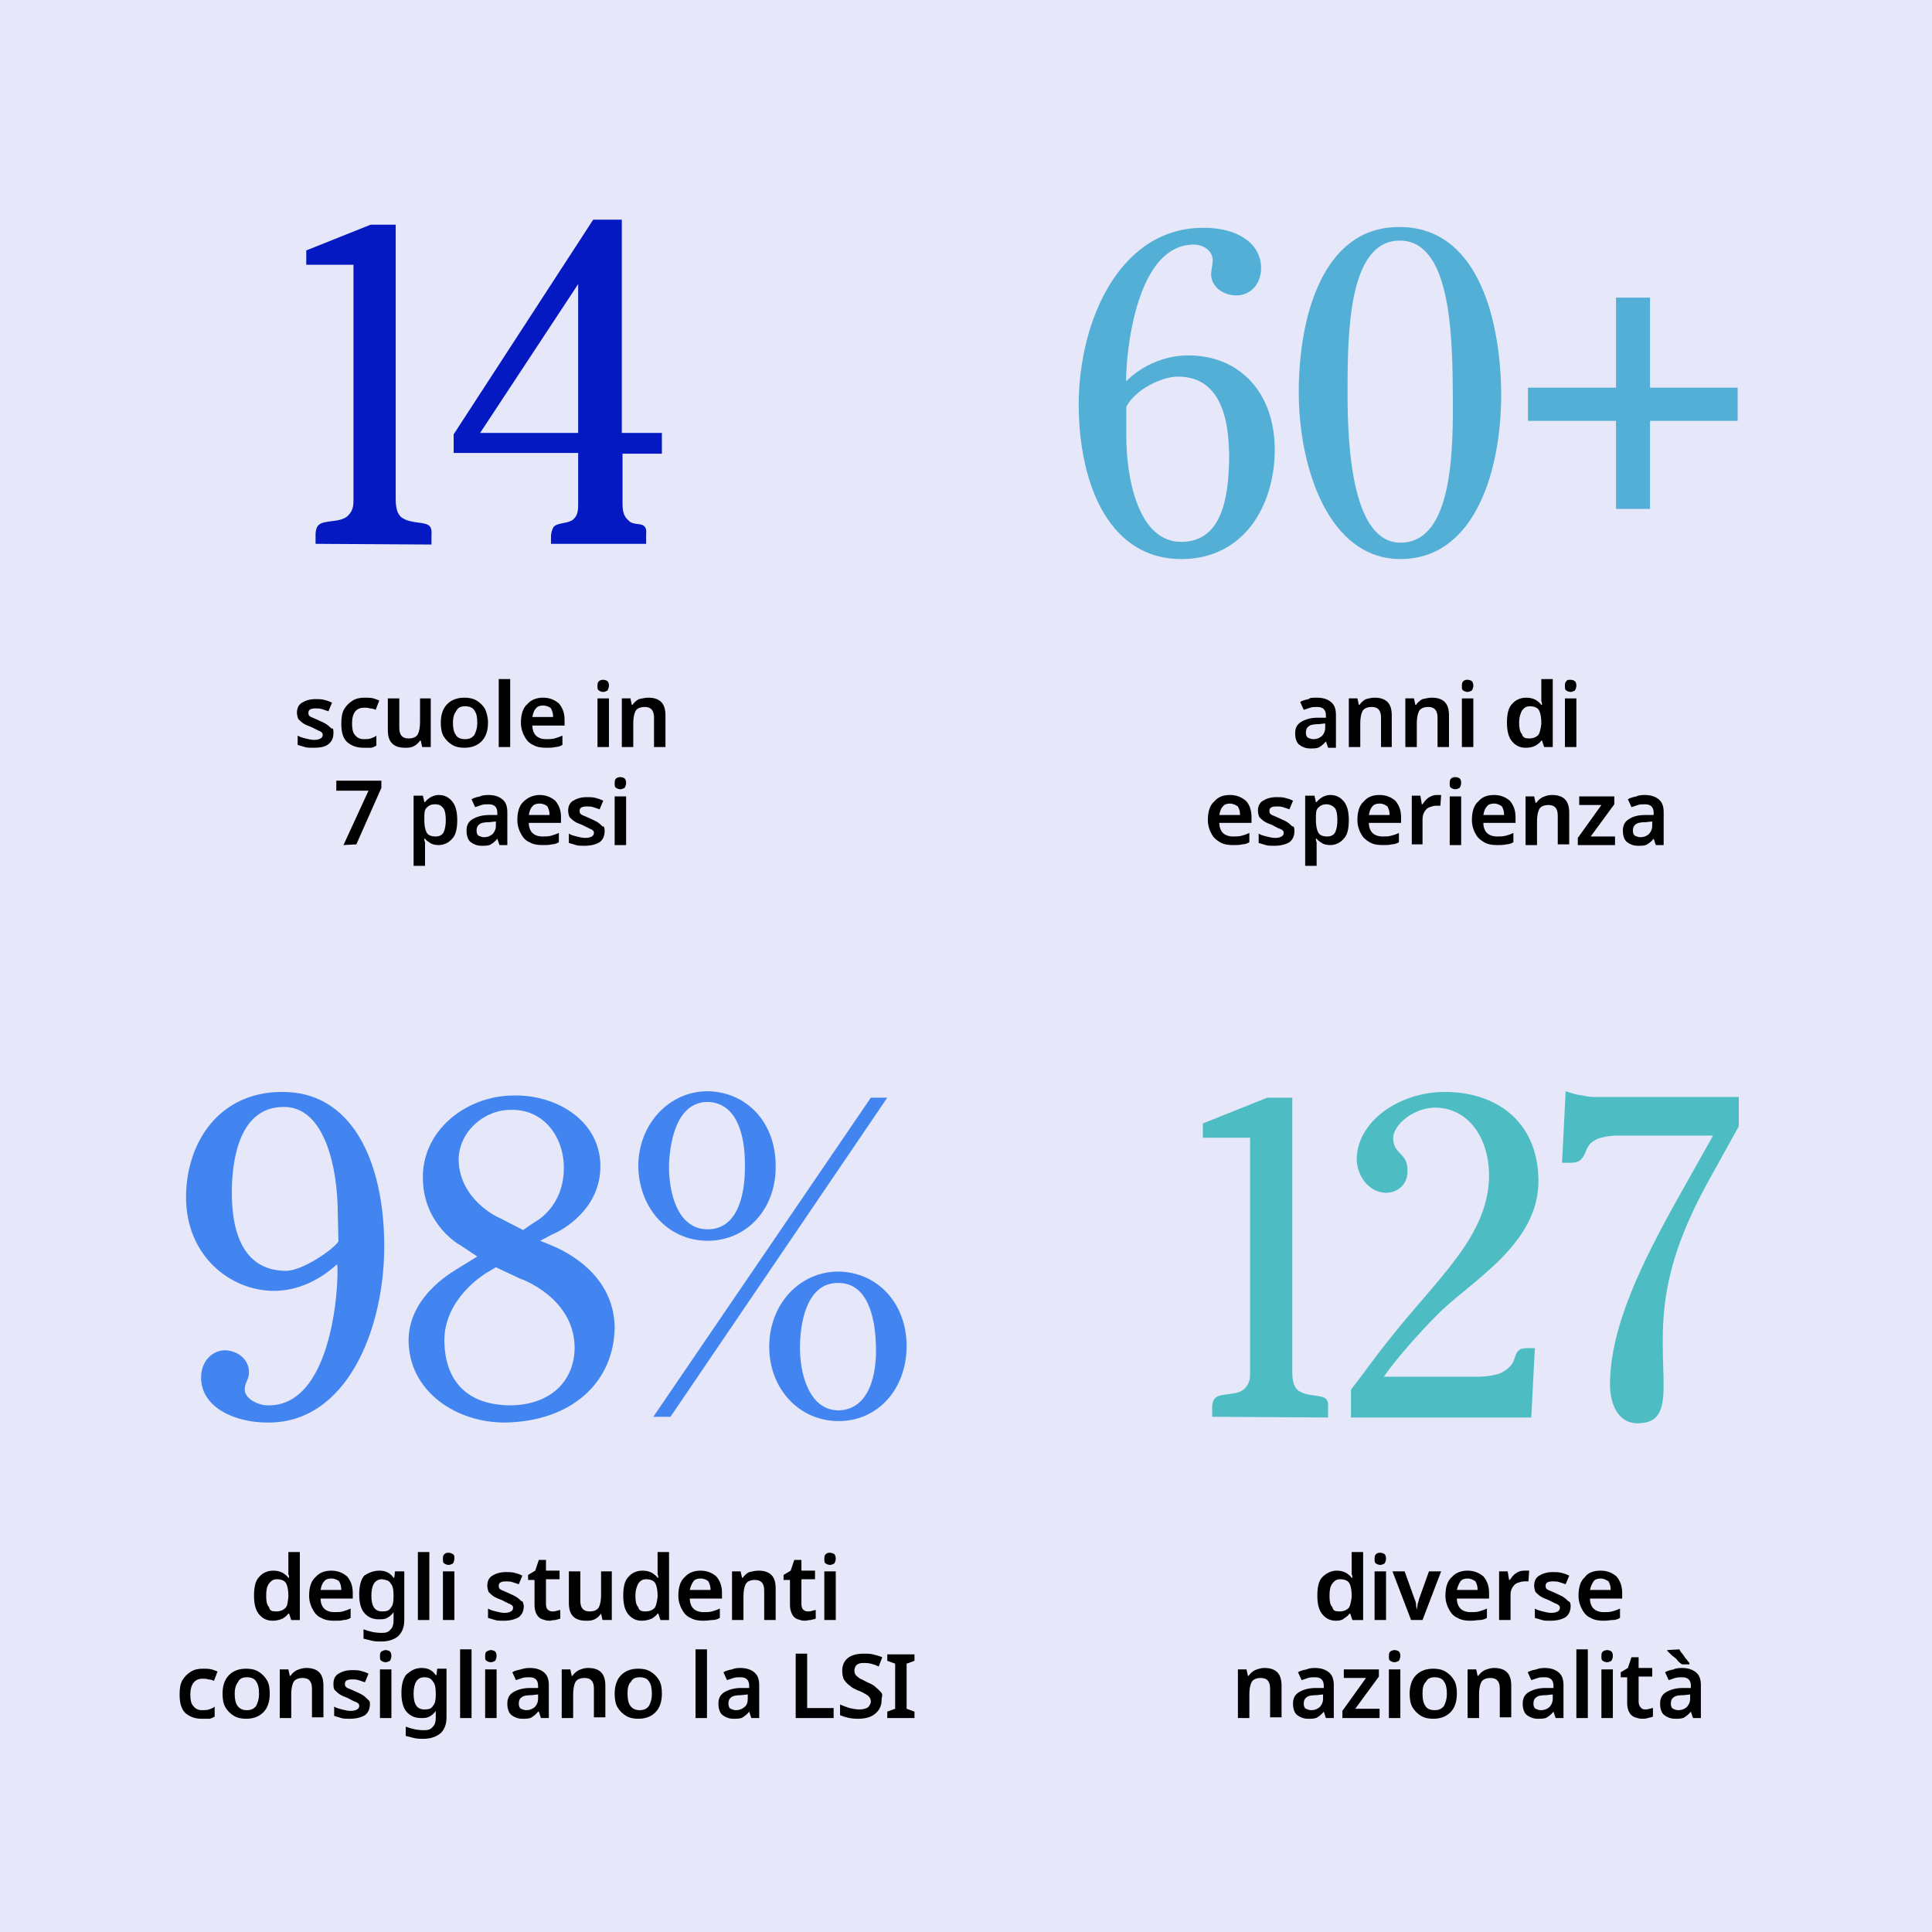 <?xml version="1.0" encoding="UTF-8"?>
<svg id="a" xmlns="http://www.w3.org/2000/svg" viewBox="0 0 270 270">
  <rect width="270" height="270" fill="#0519c2" opacity=".1"/>
  <g>
    <path d="M44.1,76v-1.3c0-.1,0-.9.4-1.3.8-.8,3-.3,4.1-1.3.8-.8.8-1.5.8-2.5v-32.6h-6.6v-2l9-3.6h3.5v38.2c0,1.1.1,2.1.8,2.7,1.4,1,3.4.5,4,1.3.3.4.2,1,.2,1.2v1.3l-16.2-.1h0Z" fill="#0519c2"/>
    <path d="M87,63.4v6.9c0,1,.1,1.8.8,2.4.7.8,1.8.3,2.3.9.3.3.2,1,.2,1v1.4h-13.3v-1.1c0-.2.1-.9.4-1.3.6-.6,2-.4,2.7-1s.7-1.4.7-2.3v-7h-17.4v-2.6l19.5-30h4v29.8h5.6v2.9h-5.5v0ZM80.8,39.7l-13.7,20.8h13.7v-20.8Z" fill="#0519c2"/>
  </g>
  <g>
    <path d="M46.6,102.4c0,.7-.2,1.2-.7,1.6s-1.2.5-2.1.5c-.5,0-.9,0-1.2-.1s-.7-.2-1-.3v-1.3c.3.2.7.3,1.1.4.4.1.8.2,1.2.2.5,0,.7-.1.9-.2s.3-.3.3-.5c0-.1,0-.2-.1-.3s-.2-.2-.5-.3c-.2-.1-.6-.3-1-.5-.5-.2-.8-.3-1.1-.5s-.5-.4-.7-.6c-.1-.2-.2-.6-.2-.9,0-.6.2-1.1.7-1.4s1.1-.5,1.9-.5c.4,0,.8,0,1.2.1s.7.2,1.1.4l-.5,1.2c-.3-.1-.6-.2-.9-.3-.3-.1-.6-.1-.9-.1-.7,0-1,.2-1,.6,0,.1,0,.3.1.4s.2.2.5.3c.2.1.5.2.9.4.4.2.7.3,1,.5s.5.4.7.6c.3-.1.3.3.3.6h0Z"/>
    <path d="M50.8,104.5c-1,0-1.7-.3-2.3-.8-.6-.6-.8-1.4-.8-2.6,0-.8.1-1.5.4-2,.3-.5.7-.9,1.2-1.2s1-.4,1.7-.4c.4,0,.8,0,1.2.1.3.1.6.2.8.3l-.5,1.3c-.2-.1-.5-.2-.8-.2-.2-.1-.5-.1-.8-.1-1.1,0-1.7.7-1.7,2.2,0,.7.1,1.3.4,1.6.3.4.7.6,1.2.6.4,0,.7,0,1-.1s.6-.2.8-.4v1.4c-.2.1-.5.3-.8.3h-1,0Z"/>
    <path d="M60.2,97.6v6.8h-1.2l-.2-.9h-.1c-.2.3-.5.6-.9.8-.4.2-.8.2-1.2.2-.8,0-1.4-.2-1.8-.6-.4-.4-.6-1-.6-1.9v-4.4h1.6v4.1c0,1,.4,1.5,1.3,1.5.6,0,1.1-.2,1.3-.6s.3-1,.3-1.7v-3.3h1.5Z"/>
    <path d="M68.2,101c0,1.1-.3,2-.9,2.6s-1.4.9-2.4.9c-.6,0-1.2-.1-1.7-.4s-.9-.7-1.2-1.2-.4-1.2-.4-1.9c0-1.1.3-2,.9-2.6.6-.6,1.4-.9,2.4-.9.6,0,1.2.1,1.7.4s.9.7,1.2,1.2c.2.5.4,1.1.4,1.9h0ZM63.3,101c0,.7.1,1.3.4,1.7.2.4.7.6,1.3.6s1-.2,1.3-.6c.2-.4.4-.9.4-1.7s-.1-1.3-.4-1.7c-.2-.4-.7-.6-1.3-.6s-1,.2-1.2.6c-.3.4-.5.9-.5,1.7h0Z"/>
    <path d="M71.3,104.4h-1.6v-9.5h1.6v9.5Z"/>
    <path d="M75.9,97.5c.9,0,1.6.3,2.2.8.5.6.8,1.3.8,2.3v.8h-4.5c0,.6.2,1.1.5,1.4s.8.5,1.4.5c.5,0,.8,0,1.2-.1.3-.1.7-.2,1.1-.4v1.3c-.3.2-.7.3-1,.3-.3.1-.8.1-1.3.1-.7,0-1.3-.1-1.8-.4-.5-.2-.9-.6-1.2-1.2-.3-.5-.5-1.2-.5-1.9,0-1.2.3-2.1.9-2.6.5-.6,1.3-.9,2.2-.9h0ZM75.9,98.6c-.4,0-.8.1-1,.4-.3.3-.4.7-.5,1.2h2.9c0-.5-.1-.8-.3-1.2-.2-.2-.6-.4-1.1-.4h0Z"/>
    <path d="M84.3,95c.2,0,.5.1.6.2s.2.3.2.6-.1.5-.2.7c-.2.1-.4.2-.6.2s-.5-.1-.6-.2c-.2-.1-.2-.3-.2-.7s.1-.5.2-.6.3-.2.6-.2ZM85.1,97.6v6.8h-1.6v-6.8h1.6Z"/>
    <path d="M90.6,97.5c.8,0,1.4.2,1.8.6s.6,1,.6,1.9v4.4h-1.6v-4.1c0-1-.4-1.5-1.3-1.5-.6,0-1.1.2-1.3.6-.2.4-.3,1-.3,1.7v3.3h-1.6v-6.8h1.2l.2.9h.1c.2-.3.5-.6.9-.8.5-.1.9-.2,1.3-.2h0Z"/>
  </g>
  <g>
    <path d="M48,118.1l3.5-7.6h-4.5v-1.4h6.3v1l-3.5,7.9-1.8.1h0Z"/>
    <path d="M61.3,111.1c.8,0,1.4.3,1.9.9s.7,1.5.7,2.6c0,1.2-.2,2.1-.7,2.6-.5.6-1.2.9-1.9.9-.5,0-.9-.1-1.2-.3-.3-.2-.6-.4-.7-.6h-.1c0,.2,0,.3.1.5v3.3h-1.6v-9.8h1.3l.2.9h.1c.2-.3.5-.5.8-.7.2-.1.6-.3,1.1-.3h0ZM60.8,112.4c-.6,0-.9.2-1.2.5s-.3.8-.3,1.5v.2c0,.7.1,1.3.3,1.7.2.4.6.6,1.3.6.5,0,.9-.2,1.1-.6.2-.4.3-1,.3-1.7s-.1-1.3-.3-1.6c-.3-.4-.6-.6-1.2-.6h0Z"/>
    <path d="M68.2,111.1c.9,0,1.5.2,2,.6s.7,1,.7,1.8v4.6h-1.1l-.3-.9h0c-.3.4-.6.6-.9.8-.3.2-.8.2-1.3.2-.6,0-1.1-.2-1.5-.5s-.6-.9-.6-1.6.2-1.2.8-1.6c.5-.3,1.3-.6,2.3-.6h1.2v-.3c0-.4-.1-.7-.3-.9s-.5-.3-.9-.3-.7,0-1,.1-.6.2-.9.3l-.5-1.1c.3-.2.7-.3,1.2-.4.1-.1.6-.2,1.1-.2h0ZM68.4,114.9c-.7,0-1.2.1-1.4.3-.3.2-.4.5-.4.9,0,.3.1.6.3.7s.5.2.7.2c.5,0,.8-.1,1.2-.4.3-.3.5-.7.5-1.2v-.6l-.9.1h0Z"/>
    <path d="M75.4,111.1c.9,0,1.6.3,2.2.8.5.6.8,1.3.8,2.3v.8h-4.5c0,.6.2,1.1.5,1.4s.8.5,1.4.5c.5,0,.8,0,1.2-.1.3-.1.7-.2,1.1-.4v1.3c-.3.2-.7.3-1,.3-.3.1-.8.1-1.3.1-.7,0-1.3-.1-1.8-.4-.5-.2-.9-.6-1.2-1.2-.3-.5-.5-1.2-.5-1.9,0-1.2.3-2.1.9-2.6.5-.5,1.3-.9,2.2-.9h0ZM75.4,112.3c-.4,0-.8.1-1,.4-.3.3-.4.7-.5,1.2h2.9c0-.5-.1-.8-.3-1.2-.2-.2-.6-.4-1.1-.4h0Z"/>
    <path d="M84.5,116.1c0,.7-.2,1.2-.7,1.6-.5.3-1.2.5-2.1.5-.5,0-.9,0-1.2-.1-.3-.1-.7-.2-1-.3v-1.3c.3.2.7.3,1.1.4s.8.2,1.2.2c.5,0,.7-.1.9-.2.2-.1.3-.3.3-.5,0-.1,0-.2-.1-.3-.1-.1-.2-.2-.5-.3-.2-.1-.6-.3-1-.5-.5-.2-.8-.3-1.1-.5-.3-.2-.5-.4-.7-.6-.1-.2-.2-.6-.2-.9,0-.6.2-1.1.7-1.4s1.1-.5,1.9-.5c.4,0,.8,0,1.2.1.4.1.7.2,1.1.4l-.5,1.2c-.3-.1-.6-.2-.9-.3s-.6-.1-.9-.1c-.7,0-1,.2-1,.6,0,.1,0,.3.1.4s.2.2.5.3c.2.1.5.2.9.4.4.2.7.3,1,.5s.5.4.7.6c.2-.1.3.2.3.6h0Z"/>
    <path d="M86.7,108.6c.2,0,.5.1.6.2s.2.3.2.6-.1.5-.2.7c-.2.1-.4.2-.6.2s-.5-.1-.6-.2c-.2-.1-.2-.3-.2-.7s.1-.5.2-.6.3-.2.6-.2ZM87.5,111.3v6.8h-1.6v-6.8h1.6Z"/>
  </g>
  <g>
    <path d="M37.3,198.8c-4.3,0-9.2-2-9.2-6.3,0-2.2,1.5-3.8,3.4-3.8,1.8.1,3.3,1.3,3.3,3.1,0,1-.6,1.4-.6,2.4,0,1.3,2,2.3,3.5,2.2,9.5-.2,9.7-19.6,9.4-19.7-.1,0-3.6,3.7-8.8,3.7-6.1,0-12.4-4.9-12.3-13.3.1-7.6,4.7-14.4,13.2-14.5,10-.2,14.4,9.7,14.5,21.2.1,12-5.3,25.2-16.4,25h0ZM47.2,169.5c0-6.2-1.8-15-7.7-14.8-5.6.1-7,6.3-7.1,11.5-.1,6.7,2,11.4,7.6,11.4,2.2,0,6.5-2.9,7.3-4.1l-.1-4h0Z" fill="#4385f0"/>
    <path d="M70.7,198.8c-6.8.1-13.7-4.3-13.6-11.7.2-6.5,7-9.8,7-9.9l2.6-1.6-2.4-1.6c-.1,0-5.1-2.9-5.2-9.2-.2-6.7,5.9-11.6,12.5-11.7,6.2-.2,12.5,3.6,12.3,10.2-.2,6.5-6.6,9.2-6.7,9.2l-1.7.9,1.7.7c.1.1,8.6,3.1,8.7,11.4-.1,7.7-6,13.1-15.2,13.3h0ZM72.7,178.7l-3.4-1.6-1.5.9c-.1.1-5.8,3.5-5.7,9.5.1,4.9,2.6,8.8,9.1,8.9,5.8,0,9.2-3.5,9.1-8.3-.2-6.8-7.5-9.4-7.6-9.4h0ZM71.4,155.1c-3.8,0-7.3,3.1-7.3,7,.1,5.6,5.6,8.1,5.7,8.1l3.3,1.7,1.6-1.1s4.1-2,4.1-7.6c0-4.3-2.8-8.2-7.4-8.1h0Z" fill="#4385f0"/>
    <path d="M98.9,173.4c-5.5,0-9.6-4.5-9.7-10.4,0-5.9,4.3-10.5,9.7-10.5,5.5.1,9.5,4.4,9.5,10.4.1,6-4,10.5-9.5,10.5h0ZM93.7,198h-2.4l30.4-44.6h2.3l-30.3,44.6ZM98.9,154c-4,0-5.2,4.7-5.4,8.6-.1,4.1,1.2,9.2,5.4,9.2,4.3,0,5.3-5.1,5.2-9.2,0-3.9-1.1-8.5-5.2-8.6ZM117.2,198.6c-5.5,0-9.7-4.5-9.7-10.4s4.2-10.5,9.7-10.5c5.5.1,9.5,4.5,9.5,10.4,0,6-4,10.5-9.5,10.5h0ZM117.2,179.3c-4.1-.1-5.3,4.7-5.4,8.6-.1,4.1,1.3,9.2,5.4,9.2,4.3-.1,5.4-5.1,5.2-9.2-.1-3.9-1.2-8.6-5.2-8.6Z" fill="#4385f0"/>
  </g>
  <g>
    <path d="M38.1,226.5c-.8,0-1.4-.3-1.9-.9-.5-.6-.7-1.5-.7-2.6,0-1.2.2-2.1.7-2.6.5-.6,1.2-.9,2-.9.5,0,.9.1,1.3.3.3.2.6.4.8.7h.1c0-.1,0-.3-.1-.5v-3.1h1.6v9.5h-1.2l-.3-.9h-.1c-.2.3-.5.5-.8.7-.5.2-.9.3-1.4.3h0ZM38.6,225.2c.6,0,1-.2,1.3-.5s.3-.8.4-1.5v-.2c0-.7-.1-1.3-.3-1.7s-.7-.6-1.3-.6c-.5,0-.8.2-1.1.6-.3.4-.4.9-.4,1.7s.1,1.3.4,1.6c.1.5.4.6,1,.6h0Z"/>
    <path d="M46.3,219.5c.9,0,1.6.3,2.2.8.5.6.8,1.3.8,2.3v.8h-4.5c0,.6.2,1.1.5,1.4.3.3.8.5,1.4.5.5,0,.8,0,1.2-.1.3-.1.7-.2,1.1-.4v1.3c-.3.2-.7.3-1,.3-.3.1-.8.1-1.3.1-.7,0-1.3-.1-1.8-.4-.5-.2-.9-.6-1.2-1.2-.3-.5-.5-1.2-.5-1.9,0-1.2.3-2.1.9-2.6.5-.6,1.3-.9,2.2-.9ZM46.3,220.6c-.4,0-.8.1-1,.4-.3.3-.4.7-.5,1.2h2.9c0-.5-.1-.8-.3-1.2-.2-.2-.6-.4-1.1-.4h0Z"/>
    <path d="M53,219.5c.9,0,1.5.3,2,1h.1l.1-.9h1.3v6.8c0,1-.3,1.7-.8,2.2s-1.4.8-2.4.8c-.5,0-.9,0-1.3-.1-.4-.1-.8-.2-1.2-.3v-1.3c.8.3,1.6.5,2.6.5.5,0,.9-.1,1.2-.5.3-.3.4-.7.4-1.3v-1.1h0c-.2.3-.5.6-.9.8-.3.2-.7.2-1.2.2-.8,0-1.5-.3-2-.9-.5-.6-.7-1.5-.7-2.6s.2-2,.7-2.6c.6-.4,1.3-.7,2.1-.7h0ZM53.4,220.7c-1,0-1.5.8-1.5,2.3s.5,2.2,1.5,2.2c.6,0,1-.1,1.2-.5.3-.3.4-.8.4-1.5v-.2c0-.8-.1-1.4-.4-1.7-.2-.4-.6-.5-1.2-.6h0Z"/>
    <path d="M60,226.4h-1.6v-9.5h1.6v9.5Z"/>
    <path d="M62.7,217c.2,0,.5.1.6.2.2.1.2.3.2.6s-.1.5-.2.7c-.2.1-.4.2-.6.2s-.5-.1-.6-.2c-.2-.1-.2-.3-.2-.7s.1-.5.2-.6c.2-.2.4-.2.6-.2ZM63.5,219.6v6.8h-1.6v-6.8h1.6Z"/>
    <path d="M73.2,224.4c0,.7-.2,1.2-.7,1.6-.5.3-1.2.5-2.1.5-.5,0-.9,0-1.2-.1s-.7-.2-1-.3v-1.3c.3.2.7.3,1.1.4s.8.2,1.2.2c.5,0,.7-.1.9-.2.2-.1.3-.3.3-.5,0-.1,0-.2-.1-.3s-.2-.2-.5-.3c-.2-.1-.6-.3-1-.5-.5-.2-.8-.3-1.1-.5-.3-.2-.5-.4-.7-.6-.1-.2-.2-.6-.2-.9,0-.6.2-1.1.7-1.4.5-.3,1.1-.5,1.9-.5.4,0,.8,0,1.2.1s.7.2,1.1.4l-.5,1.2c-.3-.1-.6-.2-.9-.3s-.6-.1-.9-.1c-.7,0-1,.2-1,.6,0,.1,0,.3.1.4.1.1.2.2.5.3.2.1.5.2.9.4s.7.3,1,.5.5.4.7.6c.2-.1.2.3.3.6h0Z"/>
    <path d="M77.2,225.2c.2,0,.4,0,.6-.1.2,0,.3-.1.5-.1v1.2c-.2.1-.4.1-.7.2-.3,0-.6.1-.8.1-.4,0-.7-.1-1-.2-.3-.1-.6-.3-.8-.7-.2-.3-.3-.8-.3-1.3v-3.5h-.9v-.7l1-.6.5-1.5h1v1.5h1.9v1.2h-1.9v3.5c0,.3.1.6.2.7.2.2.4.3.7.3h0Z"/>
    <path d="M85.5,219.6v6.8h-1.3l-.2-.9h0c-.2.3-.5.6-.9.8s-.8.2-1.2.2c-.8,0-1.4-.2-1.8-.6-.4-.4-.6-1-.6-1.9v-4.4h1.6v4.1c0,1,.4,1.5,1.3,1.5.6,0,1.1-.2,1.3-.6s.3-1,.3-1.7v-3.3l1.5-0h0Z"/>
    <path d="M89.7,226.5c-.8,0-1.4-.3-1.9-.9-.5-.6-.7-1.5-.7-2.6,0-1.2.2-2.1.7-2.6.5-.6,1.2-.9,2-.9.5,0,.9.1,1.3.3.3.2.6.4.8.7h.1c0-.1,0-.3-.1-.5v-3.1h1.6v9.5h-1.2l-.3-.9h-.1c-.2.3-.5.5-.8.7-.5.2-.9.3-1.4.3h0ZM90.2,225.2c.6,0,1-.2,1.3-.5.2-.3.3-.8.4-1.5v-.2c0-.7-.1-1.3-.3-1.7-.2-.4-.7-.6-1.3-.6-.5,0-.8.2-1.1.6-.2.4-.4.9-.4,1.7s.1,1.3.4,1.6c.1.5.5.6,1,.6h0Z"/>
    <path d="M97.9,219.5c.9,0,1.6.3,2.2.8.5.6.8,1.3.8,2.3v.8h-4.5c0,.6.2,1.1.5,1.4.3.3.8.5,1.4.5.5,0,.8,0,1.2-.1.3-.1.7-.2,1.1-.4v1.3c-.3.2-.7.3-1,.3s-.8.1-1.3.1c-.7,0-1.3-.1-1.8-.4-.5-.2-.9-.6-1.2-1.2-.3-.5-.5-1.2-.5-1.9,0-1.2.3-2.1.9-2.6.5-.6,1.3-.9,2.2-.9ZM97.9,220.6c-.4,0-.8.1-1,.4s-.4.7-.5,1.2h2.9c0-.5-.1-.8-.3-1.2-.2-.2-.6-.4-1.1-.4h0Z"/>
    <path d="M106,219.5c.8,0,1.4.2,1.8.6.4.4.6,1,.6,1.9v4.4h-1.6v-4.1c0-1-.4-1.5-1.3-1.5-.6,0-1.1.2-1.3.6s-.3,1-.3,1.7v3.3h-1.6v-6.8h1.2l.2.9h.1c.2-.3.5-.6.9-.8.5-.1.9-.2,1.3-.2h0Z"/>
    <path d="M112.9,225.2c.2,0,.4,0,.6-.1.2,0,.3-.1.5-.1v1.2c-.2.1-.4.1-.7.2-.3,0-.6.1-.8.1-.4,0-.7-.1-1-.2-.3-.1-.6-.3-.8-.7s-.3-.8-.3-1.3v-3.5h-.9v-.7l1-.6.5-1.5h1v1.5h1.9v1.2h-1.9v3.5c0,.3.1.6.2.7.2.2.4.3.7.3h0Z"/>
    <path d="M116,217c.2,0,.5.1.6.2s.2.3.2.6-.1.5-.2.7c-.2.1-.4.2-.6.2s-.5-.1-.6-.2c-.2-.1-.2-.3-.2-.7s.1-.5.2-.6c.2-.2.4-.2.6-.2ZM116.8,219.6v6.8h-1.6v-6.8h1.6Z"/>
  </g>
  <g>
    <path d="M28.2,240.2c-1,0-1.7-.3-2.3-.8-.6-.6-.8-1.5-.8-2.6,0-.8.1-1.5.4-2s.7-.9,1.2-1.2,1-.4,1.7-.4c.4,0,.8,0,1.2.1.3.1.6.2.8.3l-.5,1.3c-.2-.1-.5-.2-.8-.2-.2-.1-.5-.1-.8-.1-1.1,0-1.7.8-1.7,2.2,0,.7.1,1.3.4,1.6.3.4.7.6,1.2.6.4,0,.7,0,1-.1s.6-.2.8-.4v1.4c-.2.1-.5.3-.8.3-.2-0-.6-0-1-0h0Z"/>
    <path d="M37.7,236.7c0,1.1-.3,2-.9,2.6-.6.6-1.4.9-2.4.9-.6,0-1.2-.1-1.7-.4s-.9-.7-1.2-1.2c-.3-.5-.4-1.2-.4-1.9,0-1.1.3-2,.9-2.6.6-.6,1.4-.9,2.4-.9.6,0,1.2.1,1.7.4s.9.7,1.2,1.2.4,1.1.4,1.9h0ZM32.8,236.7c0,.7.1,1.3.4,1.7s.7.6,1.3.6,1-.2,1.3-.6c.2-.4.4-.9.4-1.7,0-.7-.1-1.3-.4-1.7-.2-.4-.7-.6-1.3-.6s-1,.2-1.2.6c-.3.4-.5.9-.5,1.7h0Z"/>
    <path d="M42.8,233.1c.8,0,1.4.2,1.8.6.4.4.6,1,.6,1.9v4.4h-1.6v-4c0-1-.4-1.5-1.3-1.5-.6,0-1.1.2-1.3.6-.2.4-.3,1-.3,1.7v3.3h-1.6v-6.8h1.2l.2.9h.1c.2-.3.5-.6.9-.8.5-.2.9-.3,1.3-.3h0Z"/>
    <path d="M51.7,238.1c0,.7-.2,1.2-.7,1.6-.5.3-1.2.5-2.1.5-.5,0-.9,0-1.2-.1s-.7-.2-1-.3v-1.3c.3.2.7.3,1.1.4.4.1.8.2,1.2.2.5,0,.7-.1.9-.2.2-.1.3-.3.3-.5,0-.1,0-.2-.1-.3s-.2-.2-.5-.3-.6-.3-1-.5c-.5-.2-.8-.3-1.1-.5s-.5-.4-.7-.6-.2-.6-.2-.9c0-.6.2-1.1.7-1.4.5-.3,1.1-.5,1.9-.5.4,0,.8,0,1.2.1s.7.2,1.1.4l-.5,1.2c-.3-.1-.6-.2-.9-.3-.3-.1-.6-.1-.9-.1-.7,0-1,.2-1,.6,0,.1,0,.3.1.4.1.1.2.2.5.3.2.1.5.2.9.4s.7.3,1,.5.5.4.7.6.3.2.3.6h0Z"/>
    <path d="M53.9,230.6c.2,0,.5.1.6.2s.2.3.2.6-.1.5-.2.7c-.2.1-.4.2-.6.2s-.5-.1-.6-.2c-.2-.1-.2-.3-.2-.7s.1-.5.2-.6c.2-.1.4-.2.6-.2ZM54.7,233.3v6.8h-1.6v-6.8h1.6Z"/>
    <path d="M58.9,233.1c.9,0,1.5.3,2,1h.1l.1-.9h1.3v6.8c0,1-.3,1.7-.8,2.2-.6.5-1.4.8-2.4.8-.5,0-.9,0-1.3-.1-.4-.1-.8-.2-1.2-.3v-1.3c.8.3,1.6.5,2.6.5.5,0,.9-.1,1.2-.5.3-.3.4-.7.4-1.3h0v-.9h0c-.2.3-.5.6-.9.8s-.7.2-1.2.2c-.8,0-1.5-.3-2-.9-.5-.6-.7-1.5-.7-2.6s.2-2,.7-2.6c.6-.5,1.2-.9,2.1-.9h0ZM59.3,234.4c-1,0-1.5.8-1.5,2.3s.5,2.2,1.5,2.2c.6,0,1-.1,1.2-.5.3-.3.4-.8.4-1.5v-.2c0-.8-.1-1.4-.4-1.7-.2-.4-.6-.6-1.2-.6h0Z"/>
    <path d="M65.9,240.1h-1.6v-9.6h1.6v9.6Z"/>
    <path d="M68.6,230.6c.2,0,.5.1.6.2s.2.3.2.6-.1.5-.2.7c-.2.1-.4.2-.6.2s-.5-.1-.6-.2c-.2-.1-.2-.3-.2-.7s.1-.5.2-.6c.2-.1.4-.2.6-.2ZM69.4,233.3v6.8h-1.6v-6.8h1.6Z"/>
    <path d="M74,233.1c.9,0,1.5.2,2,.6.5.4.7,1,.7,1.8v4.6h-1.1l-.3-.9h-.1c-.3.4-.6.6-.9.8s-.8.2-1.3.2c-.6,0-1.1-.2-1.5-.5s-.6-.9-.6-1.6.2-1.2.8-1.6c.5-.3,1.3-.6,2.3-.6h1.2v-.3c0-.4-.1-.7-.3-.9-.2-.2-.5-.3-.9-.3-.3,0-.7,0-1,.1s-.6.2-.9.3l-.5-1.1c.3-.2.7-.3,1.2-.4.3-.1.7-.2,1.2-.2h0ZM74.3,236.9c-.7,0-1.2.1-1.4.3-.3.2-.4.5-.4.9,0,.3.1.6.3.7.2.1.5.2.7.2.5,0,.8-.1,1.2-.4.3-.3.5-.7.5-1.2v-.6l-.9.1h0Z"/>
    <path d="M82.2,233.1c.8,0,1.4.2,1.8.6.4.4.6,1,.6,1.9v4.4h-1.6v-4c0-1-.4-1.5-1.3-1.5-.6,0-1.1.2-1.3.6s-.3,1-.3,1.7v3.3h-1.6v-6.8h1.2l.2.9h.1c.2-.3.5-.6.9-.8.5-.2.8-.3,1.3-.3h0Z"/>
    <path d="M92.5,236.7c0,1.1-.3,2-.9,2.6s-1.4.9-2.4.9c-.6,0-1.2-.1-1.7-.4-.5-.3-.9-.7-1.2-1.2-.3-.5-.4-1.2-.4-1.9,0-1.1.3-2,.9-2.6s1.4-.9,2.4-.9c.6,0,1.2.1,1.7.4s.9.7,1.2,1.2c.3.5.4,1.1.4,1.9h0ZM87.7,236.7c0,.7.1,1.3.4,1.7s.7.6,1.3.6,1-.2,1.3-.6c.2-.4.4-.9.4-1.7,0-.7-.1-1.3-.4-1.7-.2-.4-.7-.6-1.3-.6s-1,.2-1.2.6c-.4.4-.5.9-.5,1.7h0Z"/>
    <path d="M98.8,240.1h-1.6v-9.6h1.6v9.6Z"/>
    <path d="M103.4,233.1c.9,0,1.5.2,2,.6.5.4.7,1,.7,1.8v4.6h-1.1l-.3-.9h0c-.3.4-.6.6-.9.8s-.8.2-1.3.2c-.6,0-1.1-.2-1.5-.5s-.6-.9-.6-1.6.2-1.2.8-1.6c.5-.3,1.3-.6,2.3-.6h1.2v-.3c0-.4-.1-.7-.3-.9-.2-.2-.5-.3-.9-.3s-.7,0-1,.1-.6.2-.9.3l-.5-1.1c.3-.2.7-.3,1.2-.4.2-.1.6-.2,1.1-.2h0ZM103.6,236.9c-.7,0-1.2.1-1.4.3-.3.2-.4.5-.4.9,0,.3.1.6.3.7s.5.2.7.2c.5,0,.8-.1,1.2-.4s.5-.7.5-1.2v-.6l-.9.1h0Z"/>
    <path d="M111.2,240.1v-9h1.6v7.6h3.7v1.4s-5.3,0-5.3,0Z"/>
    <path d="M123.2,237.6c0,.8-.3,1.4-.9,1.9s-1.4.7-2.4.7-1.8-.2-2.5-.5v-1.5c.4.2.8.3,1.3.5.5.1.9.2,1.4.2s.9-.1,1.2-.3c.2-.2.4-.5.4-.8,0-.4-.2-.7-.5-.9s-.8-.5-1.4-.7c-.4-.2-.7-.3-1-.6-.3-.2-.6-.5-.8-.8s-.3-.8-.3-1.3c0-.8.3-1.4.8-1.8.5-.4,1.3-.6,2.2-.6.5,0,.9,0,1.3.1s.8.2,1.3.4l-.5,1.3c-.4-.2-.7-.3-1.1-.4s-.7-.1-1-.1c-.5,0-.8.1-1,.3s-.3.5-.3.8c0,.2.1.5.2.6s.3.3.6.5c.3.1.6.3,1,.5.5.2.9.4,1.2.7s.6.5.8.8,0,.6,0,1h0Z"/>
    <path d="M127.8,240.1h-3.8v-.9l1.1-.4v-6.3l-1.1-.4v-.9h3.8v.9l-1.1.4v6.3l1.1.4v.9Z"/>
  </g>
  <g>
    <path d="M169.4,198v-1.3c0-.1,0-.9.4-1.3.8-.8,3-.3,4.1-1.3.8-.8.8-1.5.8-2.5v-32.6h-6.6v-2l9-3.6h3.5v38.2c0,1.1.1,2.1.8,2.7,1.4,1,3.4.5,4,1.3.3.4.2,1,.2,1.2v1.3l-16.2-.1h0Z" fill="#4ebdc3"/>
    <path d="M200.8,183.8c-5.3,5.4-7.4,8.6-7.4,8.6h13.1c.1,0,2.2,0,3.4-.6,2.3-1.3,1.4-2.4,2.5-3.2.3-.2,1.1-.2,1.2-.2h.9l-.5,9.7h-25.2v-3.9c2.2-2.8,3.3-4.5,5.5-7.2,6.7-8.5,13.9-14.4,13.8-23-.1-4.9-2.8-9.1-7.4-9.2-2.9-.1-6.1,2.3-6,4.4.1,2.2,2.1,1.9,2,4.5,0,1.7-1.2,3-3.1,3-2.3-.1-3.9-2.3-4-4.6,0-5.4,5.9-9.4,12.1-9.5,7-.1,13.2,3.8,13.3,12.3.1,9.1-9.6,14.2-14.2,18.9h0Z" fill="#4ebdc3"/>
    <path d="M238.9,164.8c-1.6,2.9-4.1,7.7-5.4,13-3.1,11.9,1.9,21-4.5,21.1-3,.1-4-2.9-4-5.4,0-8,4.4-17,9.8-26.6l4.6-8.2h-13.3c-.2,0-2.2,0-3.3.7-1.4.8-1,2.2-2.2,2.9-.5.2-.8.2-1.4.2h-.9l.5-10c.9.3,1.5.5,2.4.6,1.2.3,2,.2,3.2.2h18.6v4.1l-4.1,7.4h0Z" fill="#4ebdc3"/>
  </g>
  <g>
    <path d="M186.7,226.5c-.8,0-1.4-.3-1.9-.9-.5-.6-.7-1.5-.7-2.6,0-1.2.2-2.1.7-2.6s1.2-.9,2-.9c.5,0,.9.1,1.3.3.3.2.6.4.8.7h.1c0-.1,0-.3-.1-.5v-3.1h1.6v9.5h-1.5l-.3-.9h-.1c-.2.3-.5.5-.8.7-.2.2-.6.3-1.1.3h0ZM187.2,225.2c.6,0,1-.2,1.3-.5.2-.3.3-.8.4-1.5v-.2c0-.7-.1-1.3-.3-1.7s-.7-.6-1.3-.6c-.5,0-.8.2-1.1.6s-.4.9-.4,1.7.1,1.3.4,1.6c.1.5.4.6,1.0.6h0Z"/>
    <path d="M192.9,217c.2,0,.5.1.6.2s.2.3.2.6-.1.5-.2.7c-.2.1-.4.2-.6.2s-.5-.1-.6-.2c-.2-.1-.2-.3-.2-.7s.1-.5.2-.6c.2-.2.4-.2.6-.2ZM193.7,219.6v6.8h-1.6v-6.8h1.6Z"/>
    <path d="M197.2,226.4l-2.6-6.8h1.7l1.4,3.9c.1.2.2.5.2.8s.1.5.1.7h0c0-.2.1-.5.1-.7s.2-.6.2-.8l1.4-3.9h1.7l-2.6,6.8h-1.6Z"/>
    <path d="M205.1,219.5c.9,0,1.6.3,2.2.8.5.6.8,1.3.8,2.3v.8h-4.5c0,.6.2,1.1.5,1.4.3.3.8.5,1.4.5.5,0,.8,0,1.2-.1.3-.1.7-.2,1.1-.4v1.3c-.3.2-.7.3-1,.3s-.8.1-1.3.1c-.7,0-1.3-.1-1.8-.4-.5-.2-.9-.6-1.2-1.2-.3-.5-.5-1.2-.5-1.9,0-1.2.3-2.1.9-2.6.5-.6,1.3-.9,2.2-.9h0ZM205.1,220.6c-.4,0-.8.1-1,.4s-.4.7-.5,1.2h2.9c0-.5-.1-.8-.3-1.2-.3-.2-.6-.4-1.1-.4h0Z"/>
    <path d="M213.1,219.5h.6l-.1,1.5h-.6c-.3,0-.6.1-.9.2-.3.1-.5.3-.7.6s-.3.6-.3,1.1v3.5h-1.6v-6.8h1.2l.2,1.2h.1c.2-.3.5-.7.8-.9.4-.3.8-.4,1.3-.4h0Z"/>
    <path d="M219.5,224.4c0,.7-.2,1.2-.7,1.6-.5.3-1.2.5-2.1.5-.5,0-.9,0-1.2-.1s-.7-.2-1-.3v-1.3c.3.2.7.3,1.1.4s.8.2,1.2.2c.5,0,.7-.1.9-.2.2-.1.3-.3.3-.5,0-.1,0-.2-.1-.3s-.2-.2-.5-.3c-.2-.1-.6-.3-1-.5-.5-.2-.8-.3-1.1-.5s-.5-.4-.7-.6c-.1-.2-.2-.6-.2-.9,0-.6.2-1.1.7-1.4.5-.3,1.1-.5,1.9-.5.4,0,.8,0,1.2.1s.7.2,1.1.4l-.5,1.2c-.3-.1-.6-.2-.9-.3s-.6-.1-.9-.1c-.7,0-1,.2-1,.6,0,.1,0,.3.1.4.1.1.2.2.5.3.2.1.5.2.9.4s.7.3,1,.5.5.4.7.6c.2 0.0.3.3.3.6Z"/>
    <path d="M223.7,219.5c.9,0,1.6.3,2.2.8.5.6.8,1.3.8,2.3v.8h-4.5c0,.6.2,1.1.5,1.4.3.3.8.5,1.4.5.5,0,.8,0,1.2-.1.3-.1.7-.2,1.1-.4v1.3c-.3.2-.7.3-1,.3s-.8.1-1.3.1c-.7,0-1.3-.1-1.8-.4-.5-.2-.9-.6-1.2-1.2-.3-.5-.5-1.2-.5-1.9,0-1.2.3-2.1.9-2.6.4-.6,1.2-.9,2.2-.9h0ZM223.7,220.6c-.4,0-.8.1-1,.4s-.4.7-.5,1.2h2.9c0-.5-.1-.8-.3-1.2-.3-.2-.7-.4-1.1-.4h0Z"/>
  </g>
  <g>
    <path d="M176.7,233.1c.8,0,1.4.2,1.8.6s.6,1,.6,1.9v4.4h-1.6v-4c0-1-.4-1.5-1.3-1.5-.6,0-1.1.2-1.3.6-.2.4-.3,1-.3,1.7v3.3h-1.6v-6.8h1.2l.2.9h.1c.2-.3.5-.6.9-.8.5-.2.9-.3,1.3-.3h0Z"/>
    <path d="M183.7,233.1c.9,0,1.5.2,2,.6.5.4.7,1,.7,1.8v4.6h-1.1l-.3-.9h0c-.3.4-.6.6-.9.8-.3.2-.8.2-1.3.2-.6,0-1.1-.2-1.5-.5s-.6-.9-.6-1.6.2-1.2.8-1.6c.5-.3,1.3-.6,2.3-.6h1.2v-.3c0-.4-.1-.7-.3-.9s-.5-.3-.9-.3-.7,0-1,.1-.6.2-.9.3l-.5-1.1c.3-.2.7-.3,1.2-.4.2-.1.6-.2,1.1-.2h0ZM184,236.9c-.7,0-1.2.1-1.4.3-.3.2-.4.5-.4.9,0,.3.1.6.3.7s.5.2.7.2c.5,0,.8-.1,1.2-.4.3-.3.5-.7.5-1.2v-.6l-.9.1h0Z"/>
    <path d="M192.8,240.1h-5.2v-1l3.3-4.6h-3.1v-1.2h4.9v1l-3.3,4.5h3.4l0,1.3h0Z"/>
    <path d="M194.9,230.6c.2,0,.5.1.6.2s.2.3.2.6-.1.5-.2.7c-.2.1-.4.2-.6.2s-.5-.1-.6-.2c-.2-.1-.2-.3-.2-.7s.1-.5.2-.6c.1-.1.4-.2.6-.2ZM195.7,233.3v6.8h-1.6v-6.8h1.6Z"/>
    <path d="M203.6,236.7c0,1.1-.3,2-.9,2.6-.6.6-1.4.9-2.4.9-.6,0-1.2-.1-1.7-.4-.5-.3-.9-.7-1.2-1.2s-.4-1.2-.4-1.9c0-1.1.3-2,.9-2.6.6-.6,1.4-.9,2.4-.9.6,0,1.2.1,1.7.4.5.3.9.7,1.2,1.2.3.5.4,1.1.4,1.9h0ZM198.8,236.7c0,.7.1,1.3.4,1.7.2.4.7.6,1.3.6s1-.2,1.3-.6c.2-.4.4-.9.4-1.7,0-.7-.1-1.3-.4-1.7-.2-.4-.7-.6-1.3-.6s-1,.2-1.2.6c-.4.4-.5.9-.5,1.7h0Z"/>
    <path d="M208.8,233.1c.8,0,1.4.2,1.8.6s.6,1,.6,1.9v4.4h-1.6v-4c0-1-.4-1.5-1.3-1.5-.6,0-1.1.2-1.3.6-.2.4-.3,1-.3,1.7v3.3h-1.6v-6.8h1.2l.2.9h.1c.2-.3.5-.6.9-.8.5-.2.9-.3,1.3-.3h0Z"/>
    <path d="M215.8,233.1c.9,0,1.5.2,2,.6.5.4.7,1,.7,1.8v4.6h-1.1l-.3-.9h0c-.3.4-.6.6-.9.8-.3.2-.8.2-1.3.2-.6,0-1.1-.2-1.5-.5s-.6-.9-.6-1.6.2-1.2.8-1.6c.5-.3,1.3-.6,2.3-.6h1.2v-.3c0-.4-.1-.7-.3-.9s-.5-.3-.9-.3-.7,0-1,.1-.6.2-.9.3l-.5-1.1c.3-.2.7-.3,1.2-.4.2-.1.7-.2,1.1-.2h0ZM216.1,236.9c-.7,0-1.2.1-1.4.3-.3.2-.4.5-.4.9,0,.3.1.6.3.7s.5.2.7.2c.5,0,.8-.1,1.2-.4.3-.3.5-.7.5-1.2v-.6l-.9.1h0Z"/>
    <path d="M221.9,240.1h-1.6v-9.6h1.6v9.6Z"/>
    <path d="M224.6,230.6c.2,0,.5.1.6.2s.2.3.2.6-.1.5-.2.7c-.2.1-.4.2-.6.2s-.5-.1-.6-.2c-.2-.1-.2-.3-.2-.7s.1-.5.2-.6.4-.2.6-.2ZM225.4,233.3v6.8h-1.6v-6.8h1.6Z"/>
    <path d="M229.9,238.9c.2,0,.4,0,.6-.1.2,0,.3-.1.5-.1v1.2c-.2.1-.4.1-.7.2-.3.1-.6.1-.8.1-.4,0-.7-.1-1-.2-.3-.1-.6-.3-.8-.7-.2-.3-.3-.8-.3-1.3v-3.6h-.9v-.7l1-.6.5-1.5h1v1.5h1.9v1.2h-1.9v3.5c0,.3.1.6.2.7.2.3.4.4.7.4h0Z"/>
    <path d="M235,233.1c.9,0,1.5.2,2,.6.5.4.7,1,.7,1.8v4.6h-1.1l-.3-.9h0c-.3.4-.6.6-.9.8-.3.2-.8.2-1.3.2-.6,0-1.1-.2-1.5-.5s-.6-.9-.6-1.6.2-1.2.8-1.6c.5-.3,1.3-.6,2.3-.6h1.2v-.3c0-.4-.1-.7-.3-.9s-.5-.3-.9-.3c-.3,0-.7,0-1,.1s-.6.2-.9.3l-.5-1.1c.3-.2.7-.3,1.2-.4.1-.1.6-.2,1.1-.2h0ZM234.7,230.5c.1.2.2.4.4.6.2.2.3.5.5.7s.3.4.5.6v.2h-1c-.2-.1-.5-.3-.7-.6s-.6-.5-.8-.7l-.6-.6v-.1l1.7-.1h0ZM235.3,236.9c-.7,0-1.2.1-1.4.3-.3.2-.4.5-.4.9,0,.3.1.6.3.7.2.1.5.2.7.2.5,0,.8-.1,1.2-.4.3-.3.5-.7.5-1.2v-.6l-.9.1h0Z"/>
  </g>
  <g>
    <path d="M184,97.5c.9,0,1.5.2,2,.6s.7,1,.7,1.8v4.6h-1.1l-.3-.9h0c-.3.4-.6.6-.9.8-.3.2-.8.2-1.3.2-.6,0-1.1-.2-1.5-.5s-.6-.9-.6-1.6.2-1.2.8-1.6c.5-.3,1.3-.6,2.3-.6h1.2v-.3c0-.4-.1-.7-.3-.9-.2-.2-.5-.3-.9-.3s-.7,0-1,.1-.6.2-.9.3l-.5-1.1c.3-.2.7-.3,1.2-.4.1-.2.6-.2,1.1-.2h0ZM184.3,101.2c-.7,0-1.2.1-1.4.3-.3.2-.4.5-.4.9,0,.3.1.6.3.7s.5.2.7.2c.5,0,.8-.1,1.2-.4.3-.3.5-.7.5-1.2v-.6l-.9.1h0Z"/>
    <path d="M192.1,97.5c.8,0,1.4.2,1.8.6.4.4.6,1,.6,1.9v4.4h-1.5v-4.1c0-1-.4-1.5-1.3-1.5-.6,0-1.1.2-1.3.6s-.3,1-.3,1.7v3.3h-1.6v-6.8h1.2l.2.9h.1c.2-.3.5-.6.9-.8.4-.1.8-.2,1.2-.2h0Z"/>
    <path d="M200.1,97.5c.8,0,1.4.2,1.8.6.4.4.6,1,.6,1.9v4.4h-1.6v-4.1c0-1-.4-1.5-1.3-1.5-.6,0-1.1.2-1.3.6s-.3,1-.3,1.7v3.3h-1.6v-6.8h1.2l.2.9h.1c.2-.3.5-.6.9-.8.5-.1.9-.2,1.3-.2h0Z"/>
    <path d="M205.1,95c.2,0,.5.1.6.2s.2.3.2.6-.1.5-.2.7c-.2.1-.4.2-.6.2s-.5-.1-.6-.2c-.2-.1-.2-.3-.2-.7s.1-.5.2-.6c.2-.2.4-.2.6-.2ZM205.9,97.6v6.8h-1.6v-6.8h1.6Z"/>
    <path d="M213.2,104.5c-.8,0-1.4-.3-1.9-.9s-.7-1.5-.7-2.6c0-1.2.2-2.1.7-2.6.5-.6,1.2-.9,2-.9.5,0,.9.1,1.3.3.3.2.6.4.8.7h.1c0-.1,0-.3-.1-.5v-3.1h1.6v9.5h-1.2l-.3-.9h-.1c-.2.3-.5.5-.8.7-.4.2-.8.3-1.4.3h0ZM213.7,103.2c.6,0,1-.2,1.3-.5.2-.3.3-.8.4-1.5v-.2c0-.7-.1-1.3-.3-1.7-.2-.4-.7-.6-1.3-.6-.5,0-.8.2-1.1.6-.2.4-.4.9-.4,1.7,0,.7.1,1.3.4,1.6.1.5.5.6,1.0.6h0Z"/>
    <path d="M219.5,95c.2,0,.5.1.6.2s.2.3.2.6-.1.5-.2.7c-.2.1-.4.2-.6.2s-.5-.1-.6-.2c-.2-.1-.2-.3-.2-.7s.1-.5.2-.6c.1-.2.3-.2.6-.2ZM220.3,97.6v6.8h-1.6v-6.8h1.6Z"/>
  </g>
  <g>
    <path d="M171.9,111.1c.9,0,1.6.3,2.2.8.5.5.8,1.3.8,2.3v.8h-4.5c0,.6.2,1.1.5,1.4s.8.5,1.4.5c.5,0,.8,0,1.2-.1s.7-.2,1.1-.4v1.3c-.3.2-.7.3-1,.3-.3.1-.8.1-1.3.1-.7,0-1.3-.1-1.8-.4s-.9-.6-1.2-1.2c-.3-.5-.5-1.2-.5-1.9,0-1.2.3-2.1.9-2.6.5-.6,1.2-.9,2.2-.9h0ZM171.9,112.3c-.4,0-.8.1-1,.4-.3.3-.4.7-.5,1.2h2.9c0-.5-.1-.8-.3-1.2-.3-.2-.7-.4-1.1-.4h0Z"/>
    <path d="M180.9,116.1c0,.7-.2,1.2-.7,1.6-.5.3-1.2.5-2.1.5-.5,0-.9,0-1.2-.1s-.7-.2-1-.3v-1.3c.3.2.7.3,1.1.4.4.1.8.2,1.2.2.5,0,.7-.1.9-.2s.3-.3.3-.5c0-.1,0-.2-.1-.3s-.2-.2-.5-.3-.6-.3-1-.5c-.5-.2-.8-.3-1.1-.5s-.5-.4-.7-.6c-.1-.2-.2-.6-.2-.9,0-.6.2-1.1.7-1.4s1.1-.5,1.9-.5c.4,0,.8,0,1.2.1s.7.2,1.1.4l-.5,1.2c-.3-.1-.6-.2-.9-.3s-.6-.1-.9-.1c-.7,0-1,.2-1,.6,0,.1,0,.3.1.4s.2.2.5.3c.2.1.5.2.9.4.4.2.7.3,1,.5s.5.4.7.6c.2-.1.3.2.3.6h0Z"/>
    <path d="M185.9,111.1c.8,0,1.4.3,1.9.9s.7,1.5.7,2.6c0,1.2-.2,2.1-.7,2.6-.5.6-1.2.9-1.9.9-.5,0-.9-.1-1.2-.3-.3-.2-.6-.4-.7-.6h-.1c0,.2,0,.3.1.5v3.3h-1.6v-9.8h1.3l.2.9h.1c.2-.3.5-.5.8-.7.2-.1.6-.3,1.1-.3h0ZM185.4,112.4c-.6,0-.9.2-1.2.5s-.3.8-.3,1.5v.2c0,.7.1,1.3.3,1.7.2.4.6.6,1.3.6.5,0,.9-.2,1.1-.6.2-.4.3-1,.3-1.7s-.1-1.3-.3-1.6-.7-.6-1.2-.6h0Z"/>
    <path d="M192.8,111.1c.9,0,1.6.3,2.2.8.5.6.8,1.3.8,2.3v.8h-4.5c0,.6.2,1.1.5,1.4s.8.5,1.4.5c.5,0,.8,0,1.2-.1s.7-.2,1.1-.4v1.3c-.3.2-.7.3-1,.3-.3.1-.8.1-1.3.1-.7,0-1.3-.1-1.8-.4s-.9-.6-1.2-1.2c-.3-.5-.5-1.2-.5-1.9,0-1.2.3-2.1.9-2.6.5-.6,1.2-.9,2.2-.9h0ZM192.8,112.3c-.4,0-.8.1-1,.4-.3.3-.4.7-.5,1.2h2.9c0-.5-.1-.8-.3-1.2-.3-.2-.6-.4-1.1-.4h0Z"/>
    <path d="M200.8,111.1h.6l-.1,1.5h-.6c-.3,0-.6.1-.9.2-.3.1-.5.3-.7.6s-.3.7-.3,1.1v3.5h-1.5v-6.8h1.2l.2,1.2h.1c.2-.3.5-.7.8-.9.3-.2.7-.4,1.2-.4h0Z"/>
    <path d="M203.4,108.6c.2,0,.5.1.6.2s.2.3.2.6-.1.5-.2.7c-.2.1-.4.2-.6.2s-.5-.1-.6-.2c-.2-.1-.2-.3-.2-.7s.1-.5.2-.6c.1-.1.3-.2.6-.2ZM204.2,111.3v6.8h-1.6v-6.8h1.6Z"/>
    <path d="M208.8,111.1c.9,0,1.6.3,2.2.8.5.6.8,1.3.8,2.3v.8h-4.5c0,.6.2,1.1.5,1.4s.8.5,1.4.5c.5,0,.8,0,1.2-.1s.7-.2,1.1-.4v1.3c-.3.2-.7.3-1,.3-.3.1-.8.1-1.3.1-.7,0-1.3-.1-1.8-.4s-.9-.6-1.2-1.2c-.3-.5-.5-1.2-.5-1.9,0-1.2.3-2.1.9-2.6.5-.6,1.2-.9,2.2-.9h0ZM208.8,112.3c-.4,0-.8.1-1,.4-.3.3-.4.7-.5,1.2h2.9c0-.5-.1-.8-.3-1.2-.3-.2-.6-.4-1.1-.4h0Z"/>
    <path d="M216.9,111.1c.8,0,1.4.2,1.8.6.4.4.6,1,.6,1.9v4.4h-1.6v-4c0-1-.4-1.5-1.3-1.5-.6,0-1.1.2-1.3.6s-.3,1-.3,1.7v3.3h-1.6v-6.8h1.2l.2.9h.1c.2-.3.5-.6.9-.8.5-.2.8-.3,1.3-.3h0Z"/>
    <path d="M225.7,118.1h-5.2v-1l3.3-4.6h-3.1v-1.2h4.9v1.1l-3.3,4.5h3.4l0,1.2h0Z"/>
    <path d="M229.8,111.1c.9,0,1.5.2,2,.6s.7,1,.7,1.8v4.6h-1.1l-.3-.9h0c-.3.4-.6.6-.9.8-.3.2-.8.2-1.3.2-.6,0-1.1-.2-1.5-.5s-.6-.9-.6-1.6.2-1.2.8-1.6,1.3-.6,2.3-.6h1.2v-.3c0-.4-.1-.7-.3-.9-.2-.2-.5-.3-.9-.3s-.7,0-1,.1-.6.2-.9.3l-.5-1.1c.3-.2.7-.3,1.2-.4.1-.1.6-.2,1.1-.2h0ZM230,114.9c-.7,0-1.2.1-1.4.3-.3.2-.4.5-.4.9,0,.3.1.6.3.7s.5.2.7.2c.5,0,.8-.1,1.2-.4.3-.3.5-.7.5-1.2v-.6l-.9.1h0Z"/>
  </g>
  <path d="M165.397,78.128c-10.12.224-14.593-10.008-14.648-21.525,0-11.796,5.759-24.879,17.556-24.767,4.249,0,7.938,1.9,7.938,5.702-.056,2.292-1.565,3.746-3.466,3.746-1.789,0-3.522-1.174-3.522-2.963,0-.56.224-1.398.224-1.957,0-1.286-1.286-2.236-2.795-2.181-8.945.224-9.449,19.009-9.281,19.121,0-.056,3.299-3.69,8.834-3.634,6.932.056,12.02,5.144,11.908,13.474-.112,7.604-4.305,14.815-12.747,14.983ZM164.614,52.634c-2.236,0-5.87,1.733-7.212,4.193v4.082c0,6.206,1.789,14.927,7.771,14.815,5.591-.056,6.485-6.206,6.597-11.293.112-6.709-1.621-11.796-7.156-11.796Z" fill="#53afd5"/>
  <path d="M195.703,78.128c-10.008,0-14.201-12.747-14.201-23.314,0-10.455,3.299-22.978,13.865-23.09,10.958-.167,14.257,12.412,14.425,22.923.111,10.79-3.522,23.481-14.089,23.481v-0ZM195.535,33.625c-6.933.111-7.212,12.3-7.212,20.798-.056,8.777.839,21.469,7.436,21.413,7.212-.056,7.38-12.58,7.269-21.301-.057-8.609-.504-21.021-7.492-20.909Z" fill="#53afd5"/>
  <path d="M230.593,58.818v12.3h-4.752v-12.3h-12.3v-4.64h12.3v-12.58h4.752v12.58h12.244v4.64s-12.244,0-12.244,0Z" fill="#53afd5"/>
</svg>